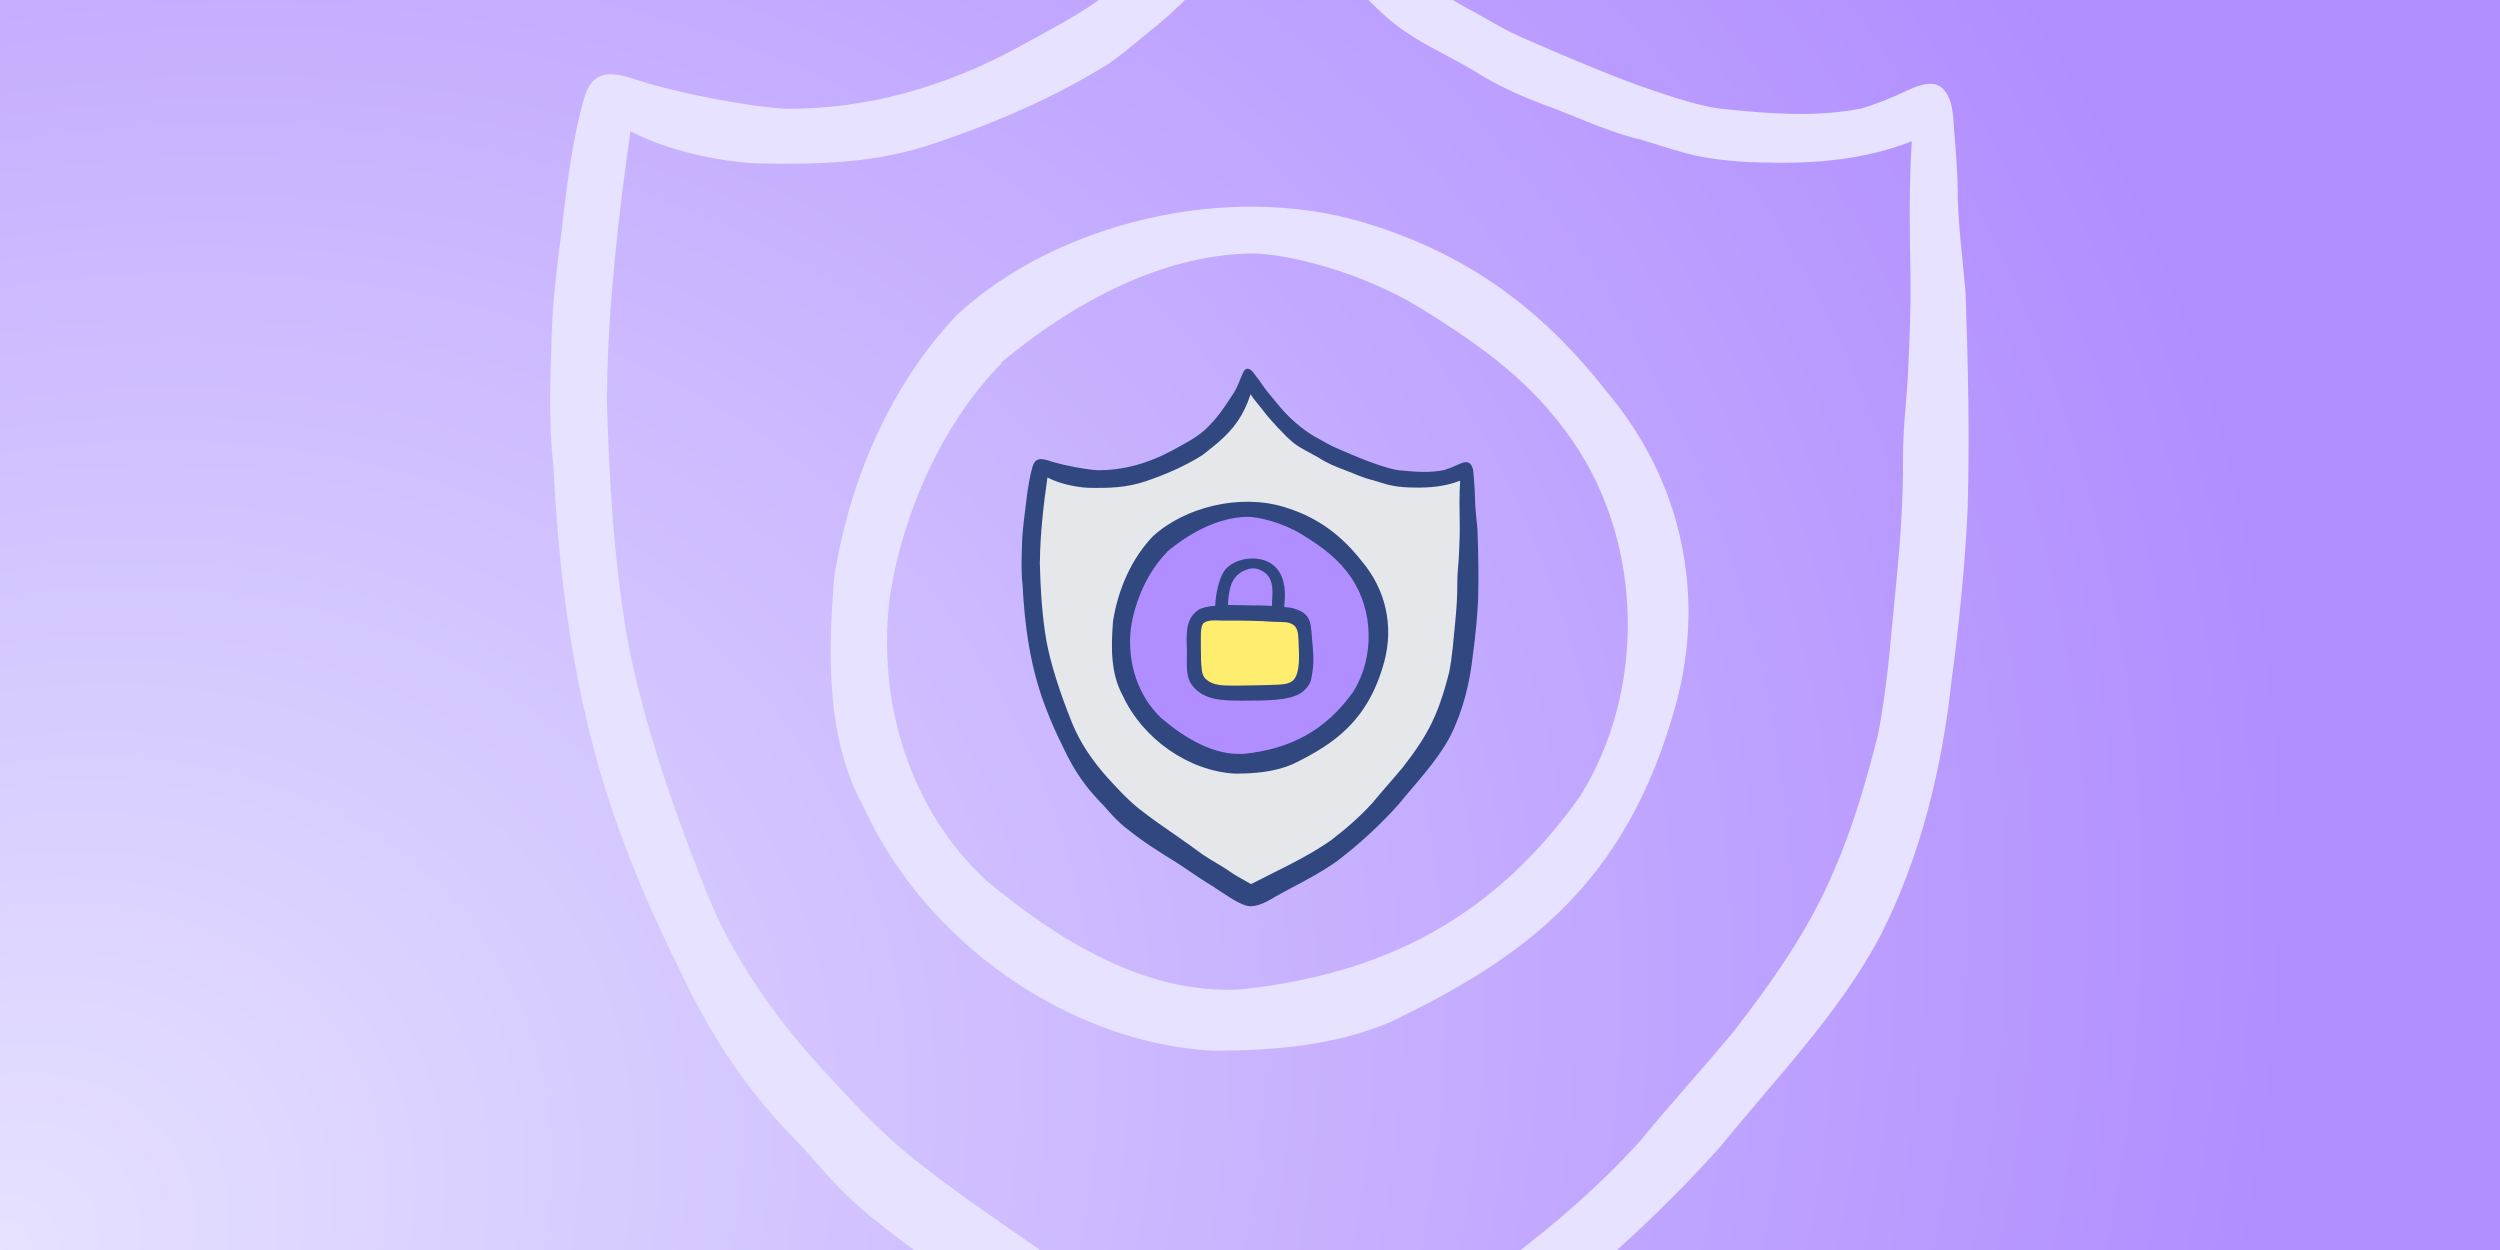 <svg width="400" height="200" viewBox="0 0 400 200" fill="none" xmlns="http://www.w3.org/2000/svg">
<rect x="0" y="0" width="400" height="200" fill="#808080" stroke="none"/>
<g clip-path="url(#clip0_434_9406)">
<rect width="400" height="200" fill="url(#paint0_radial_434_9406)"/>
<g clip-path="url(#clip1_434_9406)">
<path d="M184.229 224.855C178.09 221.184 172.217 217.112 166.278 213.107C157.469 207.634 148.594 202.16 140.519 195.619C136.315 192.415 132.711 188.543 129.308 184.538C125.771 180.867 122.235 177.129 119.232 172.99C115.027 167.383 111.557 161.242 108.621 154.901C105.485 148.627 102.615 142.219 100.146 135.677C92.539 116.186 89.536 95.16 88.535 74.468C87.734 67.525 88.067 60.517 88.268 53.508C88.468 46.566 89.602 39.29 90.403 32.348C91.137 26.274 92.072 20.467 93.473 15.661C95.208 9.72 99.812 12.257 104.083 13.458C110.022 15.127 119.432 16.996 125.571 17.396C138.717 17.53 151.263 13.858 162.741 7.651C169.214 4.046 176.021 0.842 181.159 -4.631C186.231 -9.838 189.301 -14.644 193.238 -20.718C195.373 -23.922 195.974 -26.459 197.575 -29.93C198.176 -31.265 198.777 -33 200.178 -33C201.646 -33 202.647 -31.799 203.581 -30.53C204.582 -29.128 205.316 -28.261 206.184 -27.126C209.053 -22.654 212.857 -18.248 216.327 -14.11C223 -6.1 231.075 -0.493 235.613 1.777C238.482 3.379 241.085 4.981 244.088 6.249C252.163 9.787 259.436 12.79 264.441 14.459C267.845 15.594 272.382 17.129 275.919 17.463C283.193 18.197 290.734 18.798 297.941 17.329C300.477 16.529 302.345 15.794 305.348 14.393C307.417 13.458 309.953 12.59 311.354 14.793C312.622 16.662 312.489 19.132 312.689 21.268C312.956 24.138 313.156 27.008 313.223 29.945C313.223 35.619 314.023 41.159 314.491 46.833C314.891 58.314 315.158 69.862 314.824 81.409C314.424 90.287 313.423 100.233 312.288 108.577C310.754 122.794 307.35 137.012 300.81 149.828C294.137 162.31 284.127 172.523 275.252 183.47C266.043 193.75 255.766 203.161 244.822 211.505C237.348 216.845 229.207 221.117 221.132 225.389C218.463 226.791 216.194 228.059 213.591 229.528C211.923 230.462 206.651 233.933 201.913 234C197.175 234.067 189.568 228.259 184.229 224.922V224.855ZM97.076 62.853C97.41 76.07 98.144 89.353 100.413 102.436C102.548 113.516 106.486 126.399 113.092 142.886C117.23 153.166 123.903 162.577 130.843 170.254C135.381 175.26 140.92 181.268 146.258 185.473C152.865 190.679 157.669 193.95 165.677 199.49C169.881 202.427 173.618 205.031 177.689 208.101C183.495 212.039 187.165 213.641 192.904 217.713C195.373 219.382 199.444 221.518 202.046 222.986C212.056 217.713 229.473 209.97 241.819 201.159C249.16 195.552 256.233 189.411 262.439 182.536C267.244 176.662 272.449 170.988 277.321 165.114C283.593 157.037 289.533 148.627 293.47 139.215C296.473 132.34 298.542 125.131 300.41 117.855C302.078 109.711 302.545 101.368 303.413 93.157C304.08 86.349 304.547 79.607 304.481 72.799C304.481 67.926 305.215 63.053 305.348 58.181C305.548 53.708 305.749 48.902 305.682 44.43C305.548 37.021 305.415 30.079 305.882 22.603C298.608 25.473 290.734 26.207 282.993 26.007C279.523 26.007 275.986 25.74 272.516 25.139C269.179 24.538 265.976 23.337 262.706 22.402C257.968 21.268 253.497 19.265 248.959 17.463C244.288 15.794 239.75 13.858 235.613 11.188C231.409 8.719 226.871 6.783 223 3.712C219.397 0.909 211.055 -8.169 208.586 -11.507C206.718 -14.043 203.248 -17.848 201.78 -20.317C198.51 -10.238 193.571 -3.096 185.63 3.646C182.961 5.782 180.358 8.051 177.622 10.054C168.88 15.527 159.271 19.666 149.528 22.936C140.119 26.14 131.11 26.341 121.167 26.14C114.961 25.873 106.486 24.005 100.88 21.001C99.012 33.883 97.21 49.703 97.143 62.719L97.076 62.853ZM193.905 168.118C170.949 166.783 148.193 150.829 138.317 129.403C132.111 118.189 132.511 104.972 133.446 92.49C135.848 77.004 142.454 61.518 153.198 50.304C169.081 35.686 196.307 29.011 218.262 35.619C235.613 40.825 247.291 50.17 257.234 62.853C268.912 76.804 272.983 94.76 268.178 112.582C260.17 141.885 243.421 153.366 222.667 163.445C213.658 167.317 203.648 168.118 193.972 168.118H193.905ZM160.272 58.114C150.729 67.726 144.256 82.411 142.321 95.961C140.386 112.515 145.591 129.536 157.736 140.817C169.147 150.362 183.295 159.173 198.443 158.305C221.399 155.902 239.016 146.824 252.763 127.467C263.374 110.646 262.973 87.016 251.695 70.663C245.423 61.451 237.481 55.577 227.271 49.303C217.862 43.495 205.717 40.492 200.045 40.559C185.497 40.825 171.216 48.769 160.139 58.047L160.272 58.114Z" fill="#E6E2FF"/>
</g>
<g clip-path="url(#clip2_434_9406)">
<path d="M166.731 74.695C165.076 82.629 164.539 91.487 165.312 99.549C166.086 107.611 168.601 115.609 173.287 122.188C178.682 129.756 186.57 135.067 194.308 140.205C195.877 141.259 199.983 143.43 199.983 143.43C199.983 143.43 203.83 141.947 205.851 140.915C219.371 134.078 230.44 121.758 234.03 107.031C236.545 96.711 235.384 85.875 234.202 75.297C230.075 77.641 226.442 77.425 221.843 76.286C216.061 74.867 213.653 74.308 208.323 70.395C205.937 68.653 202.175 64.353 199.983 61.021C197.425 67.127 191.579 71.986 185.539 74.716C179.499 77.447 172.083 77.082 166.731 74.695Z" fill="#E5E7EB"/>
<path d="M185.366 87.466C180.358 94.54 179.133 98.969 179.519 105.827C179.648 108.127 181.024 112.685 184.313 115.846C188.655 120.017 194.63 122.21 200.648 121.952C206.667 121.694 212.578 118.813 216.21 113.997C217.93 111.718 219.09 109.697 220.036 107.009C221.111 103.956 221.068 100.473 220.316 97.335C219.714 94.797 217.134 90.713 215.35 88.799C212.836 86.09 211.675 85.294 208.386 83.639C205.485 82.198 202.282 81.21 199.036 81.403C196.607 81.553 194.265 82.371 191.965 83.188C188.848 84.284 185.968 86.649 185.387 87.466H185.366Z" fill="#B18EFF"/>
<path d="M193.642 98.388C192.803 98.259 191.987 98.861 191.6 99.614C191.213 100.366 191.17 101.247 191.17 102.107C191.17 103.612 191.234 105.117 191.406 106.601C191.471 107.224 191.578 107.869 191.858 108.428C192.438 109.568 193.728 110.17 194.953 110.514C198.542 111.546 202.39 111.18 206.044 110.342C206.71 110.191 207.398 109.998 207.871 109.503C208.473 108.88 208.58 107.912 208.623 107.031C208.709 105.44 208.817 103.827 208.903 102.236C208.967 101.032 208.924 99.57 207.914 98.925C207.398 98.603 206.753 98.582 206.13 98.56C202.089 98.496 197.984 99.011 193.642 98.367V98.388Z" fill="#FFED70"/>
<path d="M194.437 142.055C192.46 140.872 190.568 139.561 188.655 138.271C185.818 136.508 182.959 134.745 180.358 132.638C179.004 131.606 177.843 130.359 176.747 129.069C175.608 127.886 174.469 126.682 173.502 125.349C172.147 123.543 171.03 121.565 170.084 119.523C169.074 117.502 168.15 115.438 167.354 113.331C164.904 107.053 163.937 100.28 163.614 93.615C163.356 91.379 163.464 89.121 163.528 86.864C163.593 84.628 163.958 82.284 164.216 80.049C164.453 78.092 164.753 76.222 165.205 74.674C165.764 72.76 167.247 73.577 168.622 73.964C170.535 74.501 173.566 75.103 175.544 75.233C179.778 75.275 183.819 74.093 187.516 72.094C189.601 70.933 191.793 69.9 193.448 68.138C195.082 66.46 196.071 64.912 197.339 62.956C198.027 61.924 198.22 61.107 198.736 59.989C198.929 59.559 199.123 59 199.574 59C200.047 59 200.37 59.387 200.67 59.795C200.993 60.247 201.229 60.526 201.509 60.892C202.433 62.333 203.658 63.752 204.776 65.085C206.925 67.665 209.526 69.471 210.988 70.201C211.912 70.718 212.75 71.234 213.718 71.642C216.318 72.781 218.661 73.749 220.273 74.287C221.37 74.652 222.831 75.147 223.97 75.254C226.313 75.49 228.742 75.684 231.063 75.211C231.88 74.953 232.482 74.716 233.449 74.265C234.116 73.964 234.932 73.684 235.384 74.394C235.792 74.996 235.749 75.791 235.814 76.48C235.9 77.404 235.964 78.329 235.986 79.275C235.986 81.102 236.244 82.886 236.394 84.714C236.523 88.412 236.609 92.132 236.502 95.851C236.373 98.71 236.05 101.914 235.685 104.602C235.19 109.181 234.094 113.761 231.988 117.889C229.838 121.909 226.614 125.199 223.755 128.725C220.789 132.036 217.479 135.067 213.954 137.755C211.547 139.475 208.924 140.851 206.323 142.227C205.464 142.678 204.733 143.087 203.895 143.56C203.357 143.861 201.659 144.979 200.133 145C198.607 145.022 196.157 143.151 194.437 142.076V142.055ZM166.365 89.874C166.473 94.131 166.709 98.409 167.44 102.623C168.128 106.192 169.396 110.342 171.524 115.653C172.857 118.964 175.006 121.995 177.242 124.468C178.703 126.08 180.487 128.015 182.207 129.37C184.335 131.047 185.882 132.1 188.462 133.885C189.816 134.831 191.019 135.669 192.331 136.658C194.201 137.927 195.383 138.443 197.231 139.754C198.027 140.292 199.338 140.98 200.176 141.453C203.4 139.754 209.01 137.26 212.987 134.422C215.351 132.616 217.629 130.638 219.628 128.424C221.176 126.532 222.853 124.704 224.422 122.812C226.442 120.211 228.355 117.502 229.623 114.47C230.591 112.256 231.257 109.934 231.859 107.59C232.396 104.967 232.547 102.28 232.826 99.635C233.041 97.442 233.191 95.27 233.17 93.078C233.17 91.508 233.406 89.939 233.449 88.369C233.514 86.928 233.578 85.38 233.557 83.94C233.514 81.553 233.471 79.317 233.621 76.909C231.278 77.834 228.742 78.07 226.249 78.006C225.131 78.006 223.992 77.92 222.874 77.727C221.799 77.533 220.768 77.146 219.714 76.845C218.188 76.48 216.748 75.835 215.287 75.254C213.782 74.716 212.32 74.093 210.988 73.233C209.634 72.438 208.172 71.814 206.925 70.825C205.765 69.922 203.078 66.998 202.283 65.923C201.681 65.106 200.563 63.88 200.09 63.085C199.037 66.332 197.446 68.632 194.888 70.803C194.029 71.492 193.19 72.222 192.309 72.868C189.493 74.63 186.398 75.963 183.26 77.017C180.229 78.049 177.328 78.114 174.125 78.049C172.126 77.963 169.396 77.361 167.591 76.394C166.989 80.543 166.408 85.638 166.387 89.831L166.365 89.874ZM197.554 123.78C190.16 123.35 182.83 118.211 179.649 111.31C177.65 107.698 177.779 103.441 178.08 99.42C178.854 94.432 180.982 89.444 184.442 85.832C189.558 81.124 198.328 78.974 205.399 81.102C210.988 82.779 214.749 85.789 217.952 89.874C221.713 94.368 223.025 100.151 221.477 105.892C218.898 115.33 213.503 119.028 206.818 122.275C203.916 123.522 200.692 123.78 197.575 123.78H197.554ZM186.721 88.347C183.647 91.444 181.562 96.174 180.939 100.538C180.315 105.87 181.992 111.353 185.904 114.986C189.579 118.061 194.136 120.899 199.015 120.619C206.409 119.845 212.084 116.921 216.512 110.686C219.929 105.268 219.8 97.657 216.168 92.389C214.147 89.422 211.59 87.531 208.301 85.51C205.27 83.639 201.358 82.671 199.531 82.693C194.845 82.779 190.246 85.338 186.678 88.326L186.721 88.347ZM210.063 103.87C209.956 102.795 209.87 101.011 209.698 99.957C209.44 98.56 208.58 97.829 207.14 97.399C206.646 97.227 206.044 97.162 205.485 97.12C205.485 96.862 205.485 96.625 205.528 96.431C205.743 94.26 205.464 91.766 203.658 90.368C201.552 88.692 197.446 89.165 195.877 91.358C195.103 92.454 194.48 94.991 194.437 96.926C193.276 97.012 192.266 97.227 191.686 97.614C189.214 99.356 190.009 102.559 189.902 104.989C189.902 106.58 189.73 108.364 190.783 109.697C192.675 112.191 196.071 112.083 198.886 112.105C202.111 112.062 206.431 112.234 208.387 110.708C208.946 110.278 209.505 109.611 209.72 108.923C210.128 107.246 210.235 105.634 210.063 103.935V103.87ZM199.553 91.121C200.67 90.669 201.745 91.1 202.605 91.809C203.766 92.927 203.637 94.69 203.529 96.216C203.529 96.431 203.508 96.689 203.529 96.948C202.433 96.883 201.337 96.84 200.241 96.862C199.381 96.862 197.941 96.797 196.479 96.797C196.501 95.743 196.63 94.712 196.93 93.701C197.382 92.411 198.242 91.508 199.553 91.121ZM207.14 108.579C206.581 109.396 205.421 109.504 204.453 109.547C202.283 109.654 200.112 109.654 197.919 109.697C196.135 109.654 193.921 109.912 192.675 108.364C192.266 107.762 192.288 106.967 192.202 106.279C192.137 105.354 192.18 104.429 192.137 103.505C192.18 102.279 191.944 100.173 192.632 99.656C193.341 99.141 194.566 99.269 195.426 99.291C197.597 99.291 199.746 99.291 201.917 99.377C203.013 99.463 204.088 99.506 205.184 99.528C208.086 99.57 207.678 101.484 207.807 103.785C207.85 104.709 208 107.332 207.14 108.579Z" fill="#304780"/>
</g>
</g>
<defs>
<radialGradient id="paint0_radial_434_9406" cx="0" cy="0" r="1" gradientUnits="userSpaceOnUse" gradientTransform="translate(0 200) rotate(-26.565) scale(447.214 357.771)">
<stop stop-color="#E6E2FF"/>
<stop offset="0.853" stop-color="#B18EFF"/>
</radialGradient>
<clipPath id="clip0_434_9406">
<rect width="400" height="200" fill="white"/>
</clipPath>
<clipPath id="clip1_434_9406">
<rect width="267" height="267" fill="white" transform="translate(68 -33)"/>
</clipPath>
<clipPath id="clip2_434_9406">
<rect width="86" height="86" fill="white" transform="translate(157 59)"/>
</clipPath>
</defs>
</svg>
